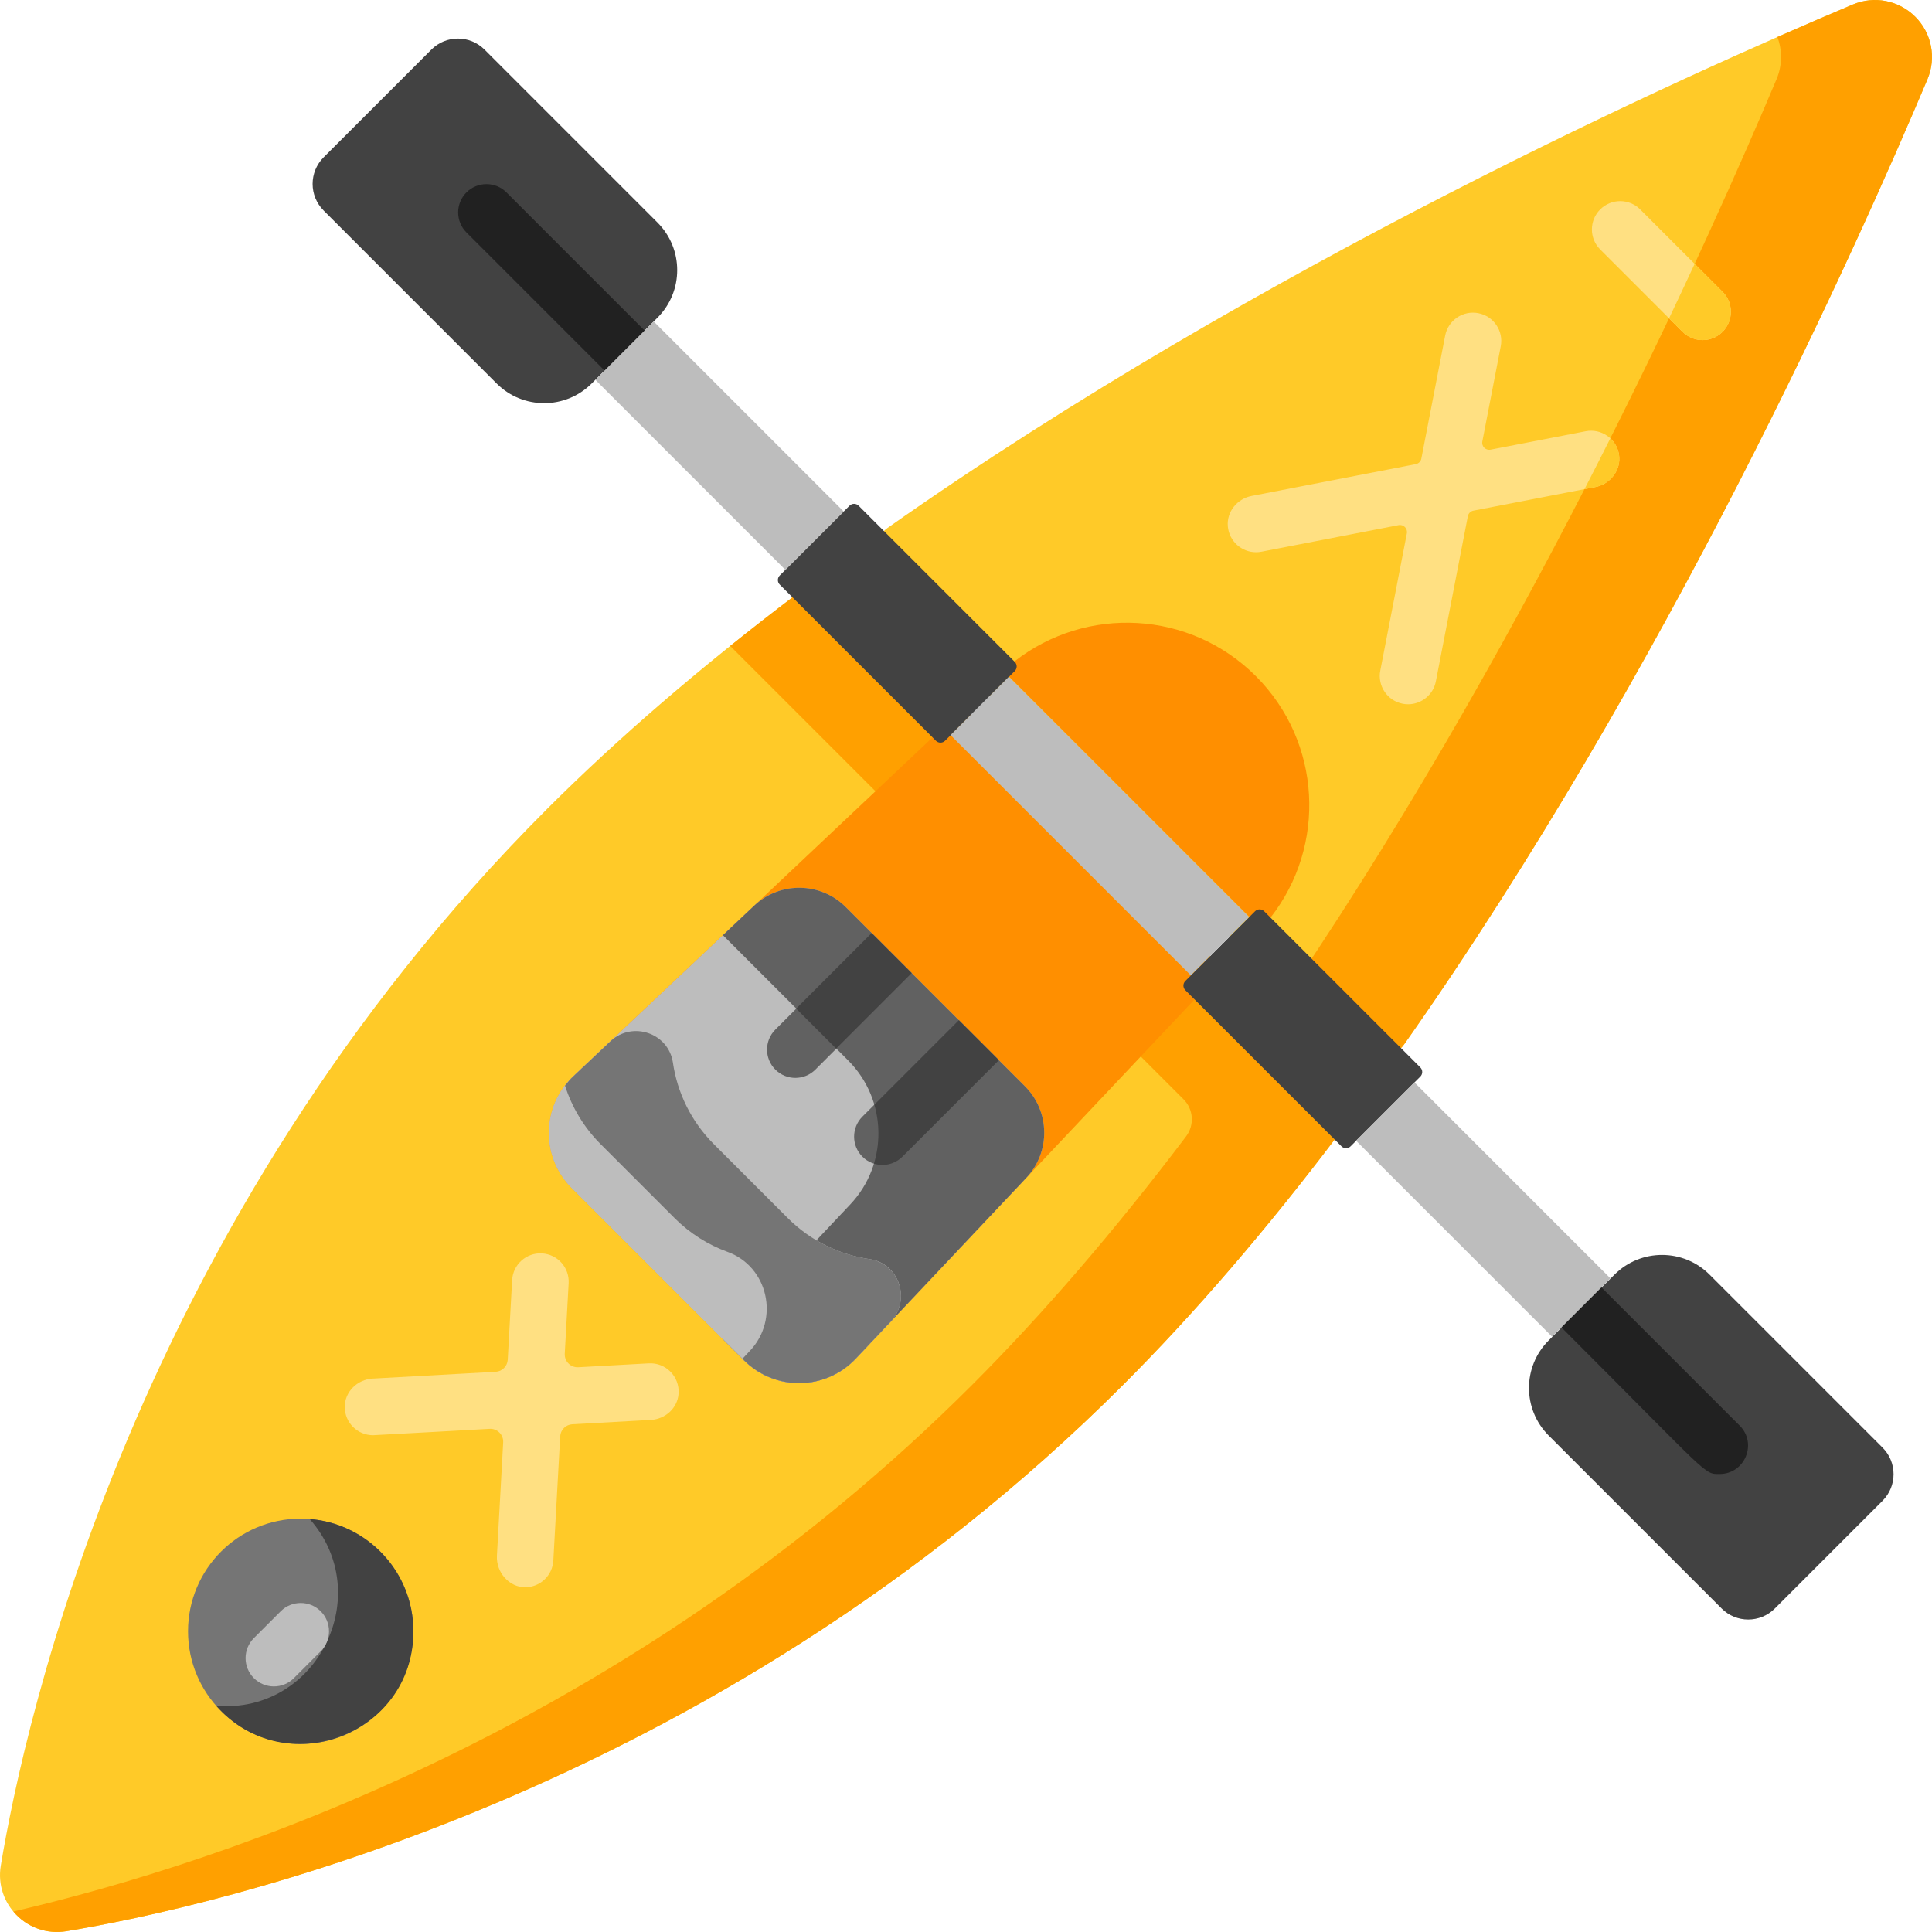<?xml version="1.0" encoding="iso-8859-1"?>
<!-- Generator: Adobe Illustrator 21.0.0, SVG Export Plug-In . SVG Version: 6.00 Build 0)  -->
<svg xmlns="http://www.w3.org/2000/svg" xmlns:xlink="http://www.w3.org/1999/xlink" version="1.1" id="Capa_1" x="0px" y="0px" viewBox="0 0 511.989 511.989" style="enable-background:new 0 0 511.989 511.989;" xml:space="preserve" width="512" height="512">
<g>
	<path style="fill:#424242;" d="M427.843,337.785l-17.436,17.436c-6.96,6.96-6.96,18.245,0,25.205l45.839,45.839   c3.89,3.89,10.197,3.89,14.087,0l28.554-28.554c3.89-3.89,3.89-10.197,0-14.087l-45.839-45.839   C446.088,330.825,434.803,330.825,427.843,337.785z"/>
	<path style="fill:#424242;" d="M156.805,101.62l17.436-17.436c6.96-6.96,6.96-18.245,0-25.205L128.402,13.14   c-3.89-3.89-10.197-3.89-14.087,0L85.761,41.694c-3.89,3.89-3.89,10.197,0,14.087L131.6,101.62   C138.56,108.58,149.845,108.58,156.805,101.62z"/>
	<path style="fill:#FFCA28;" d="M507.553,4.435c-4.365-4.364-10.861-5.636-16.553-3.24c-43.902,18.49-156.709,69.018-255.772,138.69   c-3.808,2.678-4.278,8.149-0.989,11.438l25.961,25.961c-0.74,2.608-0.018,5.422,1.911,7.353l63.668,63.668   c1.991,1.991,4.823,2.628,7.354,1.913l27.532,27.533c1.556,1.555,3.727,2.36,5.949,2.169c2.206-0.191,4.216-1.347,5.489-3.158   c69.665-99.052,120.197-211.867,138.69-255.773c0,0,0,0,0-0.001C513.191,15.296,511.919,8.799,507.553,4.435z"/>
	<path style="fill:#FFA000;" d="M507.553,4.435c-4.365-4.364-10.861-5.636-16.553-3.24c-5.597,2.357-12.319,5.238-19.984,8.61   c1.335,3.542,1.318,7.527-0.222,11.182c0,0,0,0.001,0,0.001c-17.483,41.509-63.606,144.604-127.455,239.436   c18.452,18.453,18.501,19.523,22.629,19.523c2.409,0,4.713-1.162,6.136-3.186c69.665-99.052,120.197-211.867,138.69-255.773   c0,0,0,0,0-0.001C513.191,15.296,511.919,8.799,507.553,4.435z"/>
	<path style="fill:#FFCA28;" d="M353.646,291.319l-30.809-30.809c1.651-5.818,2.862-2.579-65.579-71.02   c-1.992-1.991-4.823-2.629-7.355-1.913l-29.233-29.234c-2.647-2.647-6.845-2.937-9.829-0.678   c-24.967,18.892-47.112,37.958-65.824,56.669C35.467,323.884,6.481,456.419,0.207,494.429   c-1.681,10.163,7.143,19.037,17.353,17.354c38.011-6.275,170.547-35.264,280.095-144.812   c18.711-18.709,37.777-40.856,56.669-65.824C356.583,298.162,356.294,293.966,353.646,291.319z"/>
	<path style="fill:#FFA000;" d="M353.646,291.319l-30.809-30.809c1.651-5.818,2.862-2.579-65.579-71.02   c-1.992-1.991-4.823-2.629-7.355-1.913l-29.233-29.234c-2.647-2.647-6.845-2.937-9.829-0.678   c-5.943,4.497-11.721,9.004-17.336,13.513l120.14,120.14c2.647,2.647,2.937,6.843,0.677,9.829   c-18.892,24.968-37.958,47.114-56.669,65.824C166.16,458.465,58.645,493.759,3.543,506.565c3.533,4.223,8.878,6.065,14.016,5.218   c38.011-6.275,170.547-35.264,280.095-144.812c18.711-18.709,37.777-40.856,56.669-65.824   C356.583,298.162,356.294,293.966,353.646,291.319z"/>
	<g>
		<path style="fill:#212121;" d="M455.736,390.614c-4.271,0-2.107,1-41.915-38.808c-2.929-2.929-2.929-7.678,0-10.606    c2.931-2.93,7.679-2.928,10.607,0l36.611,36.611C465.78,382.552,462.356,390.614,455.736,390.614z"/>
	</g>
	<g>
		<path style="fill:#212121;" d="M160.219,98.205l-36.61-36.611c-2.929-2.929-2.929-7.678,0-10.606    c2.931-2.929,7.679-2.929,10.607,0l36.61,36.611c2.929,2.929,2.929,7.678,0,10.606    C167.898,101.133,163.149,101.134,160.219,98.205z"/>
	</g>
	<path style="fill:#FFE082;" d="M179.826,369.345c0.325-4.6-3.457-8.295-7.893-8.048l-18.684,1.031   c-2.026,0.112-3.699-1.562-3.587-3.587l1.031-18.683c0.229-4.136-2.939-7.674-7.075-7.902c-4.133-0.236-7.674,2.939-7.901,7.075   l-1.164,21.095c-0.096,1.733-1.479,3.116-3.212,3.212l-32.597,1.799c-4.039,0.223-7.405,3.487-7.385,7.532   c0.02,4.181,3.413,7.473,7.493,7.473c0.338,0,31.241-1.712,30.904-1.694c2.026-0.112,3.699,1.562,3.587,3.587l-1.656,29.99   c-0.254,4.594,3.357,8.406,7.468,8.406c3.952,0,7.262-3.092,7.481-7.086l1.816-32.895c0.096-1.733,1.479-3.116,3.212-3.212   l20.832-1.15C176.307,376.079,179.557,373.153,179.826,369.345z"/>
	<path style="fill:#FFE082;" d="M429.036,120.447c-0.683-4.194-4.684-6.964-8.829-6.163l-25.205,4.882   c-1.293,0.25-2.429-0.886-2.179-2.179l4.881-25.204c0.787-4.067-1.871-8.002-5.938-8.79c-4.064-0.79-8.002,1.871-8.789,5.937   l-6.314,32.6c-0.144,0.745-0.727,1.327-1.472,1.472l-43.517,8.428c-3.816,0.739-6.643,4.193-6.29,8.064   c0.363,3.995,3.697,6.848,7.465,6.848c0.473,0,0.952-0.045,1.434-0.138l36.365-7.043c1.293-0.25,2.429,0.886,2.179,2.179   l-7.043,36.365c-0.787,4.067,1.871,8.002,5.938,8.79c0.481,0.093,0.961,0.138,1.434,0.138c3.521,0,6.661-2.491,7.355-6.075   l8.475-43.761c0.144-0.745,0.727-1.327,1.472-1.472l32.291-6.254C426.782,128.289,429.696,124.501,429.036,120.447z"/>
	<g>
		<path style="fill:#FFE082;" d="M451.188,90.127c-1.919,0-3.839-0.732-5.303-2.197l-21.827-21.826    c-2.93-2.929-2.93-7.677-0.001-10.606c2.93-2.929,7.679-2.93,10.606,0l21.827,21.826c2.93,2.929,2.93,7.677,0.001,10.606    C455.027,89.395,453.107,90.127,451.188,90.127z"/>
	</g>
	<path style="fill:#FF8F00;" d="M249.63,195.288l2.325-0.495l63.667,63.667l-0.249,2.706l1.197,3.682l-89.793,95.204   c-7.985,8.466-21.385,8.662-29.614,0.433l-45.661-45.661c-8.229-8.229-8.033-21.629,0.433-29.614l95.204-89.793L249.63,195.288z"/>
	<path style="fill:#FF8F00;" d="M333.789,241.628l-2.707,1.372l-63.667-63.667l0.989-2.279l0.411-1.762   c19.046-14.921,46.557-13.549,63.994,3.887v0c17.437,17.436,18.809,44.948,3.887,63.994L333.789,241.628z"/>
	<path style="fill:#BDBDBD;" d="M226.777,360.053c-7.985,8.466-21.385,8.662-29.614,0.433l-45.661-45.661   c-8.229-8.229-8.033-21.629,0.433-29.613l47.926-45.202c6.85-6.46,17.594-6.303,24.252,0.355l47.51,47.51   c6.658,6.658,6.815,17.403,0.355,24.252L226.777,360.053z"/>
	<path style="fill:#616161;" d="M216.077,283.449c-1.465,1.464-3.385,2.197-5.304,2.197s-3.839-0.732-5.304-2.197   c-2.929-2.929-2.929-7.678,0-10.606l25.561-25.561l10.607,10.607L216.077,283.449z M239.147,306.519l25.56-25.56l-10.607-10.607   l-25.561,25.561c-2.929,2.929-2.929,7.678,0,10.606C231.47,309.448,236.217,309.448,239.147,306.519z"/>
	<path style="fill:#616161;" d="M271.624,287.875l-47.51-47.51c-6.658-6.658-17.403-6.815-24.252-0.355l-8.287,7.816l33.193,33.193   c10.476,10.476,10.724,27.384,0.558,38.162l-33.718,35.75l5.555,5.555c8.229,8.229,21.629,8.033,29.614-0.433l45.202-47.926   C278.439,305.278,278.282,294.533,271.624,287.875z"/>
	<g>
		
			<rect x="212.192" y="255.085" transform="matrix(0.707 -0.707 0.707 0.707 -119.384 236.951)" style="fill:#424242;" width="28.284" height="15"/>
		<path style="fill:#424242;" d="M239.147,306.519l25.56-25.56l-10.607-10.607l-22.399,22.399    c1.474,5.094,1.443,10.532-0.103,15.618C234.303,309.214,237.186,308.48,239.147,306.519z"/>
	</g>
	<path style="fill:#BDBDBD;" d="M189.212,303.249l19.528,19.528c6.126,6.126,13.785,9.752,21.727,10.898   c7.839,1.131,11.008,10.794,5.574,16.556l-9.264,9.822c-7.985,8.466-21.385,8.662-29.614,0.433l-45.661-45.661   c-8.229-8.229-8.033-21.629,0.433-29.613l9.823-9.264c5.762-5.434,15.425-2.265,16.556,5.574   C179.46,289.464,183.086,297.123,189.212,303.249z"/>
	<path style="fill:#757575;" d="M230.377,333.662c-7.91-1.16-15.534-4.782-21.637-10.885l-19.528-19.528   c-6.103-6.103-9.725-13.727-10.885-21.637c-1.156-7.878-10.777-11.127-16.569-5.663l-9.823,9.264   c-0.82,0.773-1.538,1.61-2.203,2.476c1.806,5.686,4.96,11.041,9.48,15.561l19.528,19.528c4.121,4.121,8.935,7.11,14.061,8.974   c10.811,3.932,13.84,17.843,5.947,26.212c-0.28,0.296-1.713,1.817-1.995,2.113l0.41,0.41c8.23,8.228,21.631,8.031,29.616-0.435   l9.262-9.82C241.504,344.439,238.255,334.818,230.377,333.662z"/>
	<path style="fill:#424242;" d="M332.591,241.493l-18.477,18.477c-0.67,0.67-0.67,1.755,0,2.425l41.38,41.38   c0.67,0.67,1.755,0.67,2.425,0l18.477-18.477c0.67-0.67,0.67-1.755,0-2.425l-41.38-41.38   C334.346,240.823,333.26,240.823,332.591,241.493z"/>
	<path style="fill:#424242;" d="M268.923,177.825l-18.477,18.477c-0.67,0.67-1.755,0.67-2.425,0l-41.38-41.38   c-0.67-0.67-0.67-1.755,0-2.425l18.477-18.477c0.67-0.67,1.755-0.67,2.425,0l41.38,41.38   C269.593,176.07,269.593,177.156,268.923,177.825z"/>
	<circle style="fill:#757575;" cx="79.689" cy="432.3" r="29.86"/>
	<path style="fill:#424242;" d="M82.07,402.543c17.61,19.933,2.162,51.638-24.761,49.514c18.09,20.476,52.24,7.778,52.24-19.757   C109.549,416.611,97.447,403.757,82.07,402.543z"/>
	
		<rect x="280.587" y="173.877" transform="matrix(0.707 -0.707 0.707 0.707 -69.4 270.248)" style="fill:#BDBDBD;" width="21.864" height="90.039"/>
	
		<rect x="382.209" y="283.772" transform="matrix(0.707 -0.707 0.707 0.707 -111.493 371.87)" style="fill:#BDBDBD;" width="21.864" height="73.494"/>
	
		<rect x="179.77" y="82.472" transform="matrix(0.707 -0.707 0.707 0.707 -27.64 169.432)" style="fill:#BDBDBD;" width="21.864" height="71.217"/>
	<g>
		<path style="fill:#BDBDBD;" d="M67.278,444.712c-2.93-2.929-2.93-7.678-0.001-10.607l7.108-7.109c2.93-2.929,7.679-2.929,10.606,0    c2.93,2.929,2.93,7.678,0.001,10.607l-7.108,7.109C74.954,447.641,70.205,447.641,67.278,444.712z"/>
	</g>
	<path style="fill:#FFCA28;" d="M422.75,129.07c4.032-0.781,6.946-4.569,6.286-8.623c-0.279-1.715-1.119-3.185-2.291-4.277   c-2.218,4.411-4.5,8.899-6.843,13.452L422.75,129.07z"/>
	<path style="fill:#FFCA28;" d="M445.885,87.931c1.464,1.465,3.384,2.197,5.303,2.197s3.839-0.732,5.304-2.197   c2.929-2.929,2.929-7.678-0.001-10.606l-7.398-7.398c-2.153,4.638-4.415,9.455-6.783,14.429L445.885,87.931z"/>
</g>















</svg>
